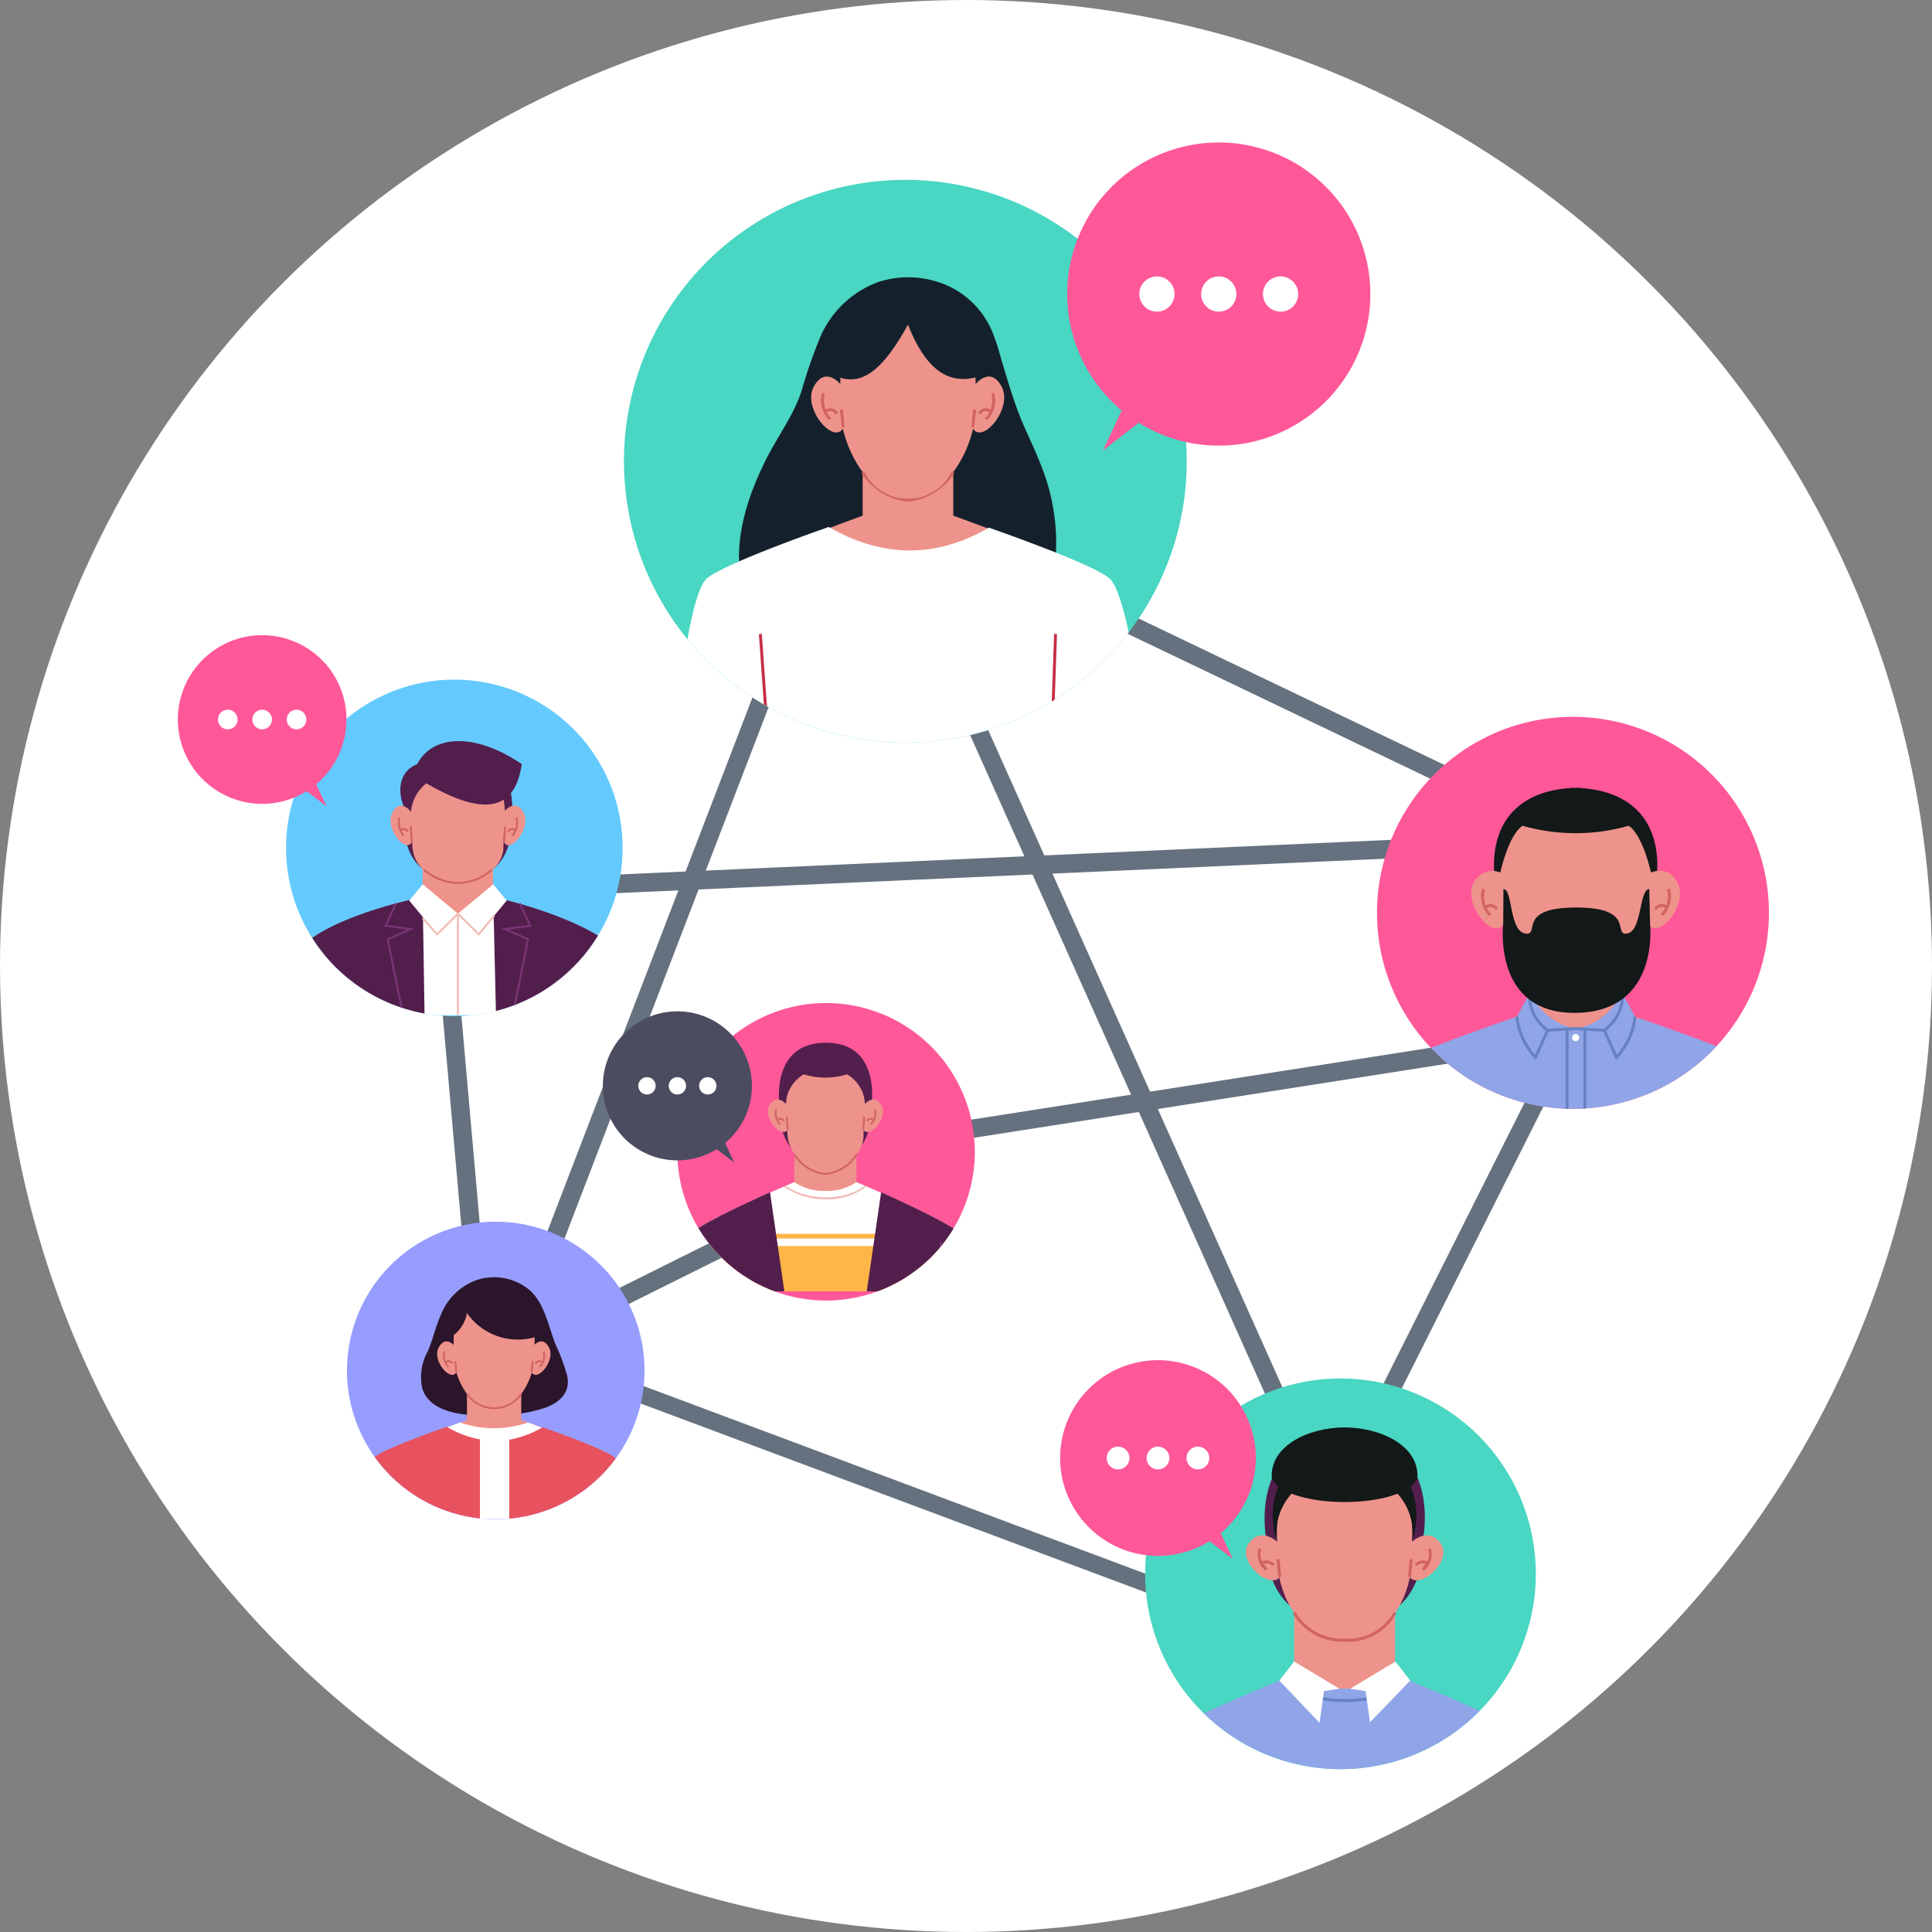 <svg xmlns="http://www.w3.org/2000/svg" xmlns:xlink="http://www.w3.org/1999/xlink" width="181" height="181" viewBox="0 0 181 181">
  <rect x="0" y="0" width="181" height="181" fill="#808080" stroke="none"/>
  <defs>
    <clipPath id="clip-path">
      <rect id="Rectangle_1122" data-name="Rectangle 1122" width="153.338" height="159.461" fill="none"/>
    </clipPath>
    <clipPath id="clip-path-4">
      <path id="Path_11916" data-name="Path 11916" d="M245.8,332.37a18.3,18.3,0,1,0,18.3-18.3,18.3,18.3,0,0,0-18.3,18.3" transform="translate(-245.803 -314.073)" fill="none"/>
    </clipPath>
    <clipPath id="clip-path-6">
      <path id="Path_11941" data-name="Path 11941" d="M27.5,152.259a15.766,15.766,0,1,0,15.766-15.766A15.766,15.766,0,0,0,27.5,152.259" transform="translate(-27.496 -136.493)" fill="none"/>
    </clipPath>
    <clipPath id="clip-path-8">
      <path id="Path_11961" data-name="Path 11961" d="M126.935,232.608a13.935,13.935,0,1,0,13.935-13.935,13.935,13.935,0,0,0-13.935,13.935" transform="translate(-126.935 -218.673)" fill="none"/>
    </clipPath>
    <clipPath id="clip-path-11">
      <path id="Path_11988" data-name="Path 11988" d="M113.36,35.863A26.361,26.361,0,1,0,139.721,9.5,26.361,26.361,0,0,0,113.36,35.863" transform="translate(-113.36 -9.502)" fill="none"/>
    </clipPath>
    <clipPath id="clip-path-13">
      <path id="Path_12011" data-name="Path 12011" d="M304.706,164.313a18.36,18.36,0,1,0,18.361-18.361,18.36,18.36,0,0,0-18.361,18.361" transform="translate(-304.706 -145.952)" fill="none"/>
    </clipPath>
    <clipPath id="clip-path-15">
      <path id="Path_12027" data-name="Path 12027" d="M42.974,288.176a13.938,13.938,0,1,0,13.938-13.938,13.938,13.938,0,0,0-13.938,13.938" transform="translate(-42.974 -274.238)" fill="none"/>
    </clipPath>
  </defs>
  <g id="Group_4352" data-name="Group 4352" transform="translate(-1241 -1281)">
    <circle id="Ellipse_40" data-name="Ellipse 40" cx="90.5" cy="90.5" r="90.5" transform="translate(1241 1281)" fill="#fff"/>
    <g id="Group_3399" data-name="Group 3399" transform="translate(1257.662 1294.349)">
      <g id="Group_3368" data-name="Group 3368">
        <g id="Group_3367" data-name="Group 3367" clip-path="url(#clip-path)">
          <path id="Path_11880" data-name="Path 11880" d="M323.711,362.833a.838.838,0,1,0,.838-.838.838.838,0,0,0-.838.838" transform="translate(-204.363 -228.532)" fill="#e1e2e3"/>
          <path id="Path_11881" data-name="Path 11881" d="M331.438,362.833a.838.838,0,1,0,.838-.838.838.838,0,0,0-.838.838" transform="translate(-209.241 -228.532)" fill="#e1e2e3"/>
          <path id="Path_11882" data-name="Path 11882" d="M301.026,363.672h5.721a.838.838,0,1,0,0-1.676h-5.721a.838.838,0,1,0,0,1.676" transform="translate(-189.512 -228.533)" fill="#e1e2e3"/>
          <path id="Path_11883" data-name="Path 11883" d="M313.962,371.312h5.721a.838.838,0,0,0,0-1.676h-5.721a.838.838,0,1,0,0,1.676" transform="translate(-197.679 -233.356)" fill="#e1e2e3"/>
          <path id="Path_11884" data-name="Path 11884" d="M53.516,176.812l-.029-.541-.027-.541-.029-.544-.029-.541-.027-.541-.029-.544-.027-.541-.029-.541-.029-.544-.027-.541-.011-.187v5.064h-.26v-8.128h.1l-.029-.541h-.07v-.121a.316.316,0,0,0,.062-.024l-.008-.174-.2-.225-.139-.158-.335-.383-.209-.238-.263-.3-.278-.319-.2-.225-.343-.393-.129-.147-.415-.474-.059-.067-.124-.142a1.326,1.326,0,0,1,0,.142,4.313,4.313,0,0,1-.064.541c-.029.155-.067.337-.123.541-.024.088-.051.18-.083.276v0c-.027.083-.053.168-.086.257,0,0,0,.006,0,.008-.059.168-.129.348-.212.541-.07.171-.153.354-.246.541-.024.053-.051.107-.08.163-.062.123-.129.249-.2.38-.1.174-.2.353-.316.541a.392.392,0,0,1-.027.043q-.108.181-.233.37c-.027.043-.056.086-.08.128-.083.131-.161.263-.233.4-.029.048-.054.1-.078.145-.094.177-.177.359-.252.541s-.147.354-.212.533c0,0,0,.006,0,.008-.064.18-.121.362-.171.544s-.1.359-.139.541-.08.361-.11.541-.062.362-.086.544q-.02.128-.032.257c-.011.094-.021.19-.029.284-.019.182-.032.361-.04.541s-.016.364-.021.544-.005.364,0,.541.006.364.013.541.019.367.032.544.029.361.045.533v.008c.019.187.04.369.064.541.024.193.048.375.078.544.029.2.062.378.091.541.04.214.078.4.11.541.056.254.094.4.094.4l.1-.024h0l.538-.121.546-.121.544-.123.043-.008.5-.112.541-.121.544-.121.541-.121.3-.067.241-.054.544-.12.281-.065.26-.056.332-.075-.008-.171Z" transform="translate(-29.775 -103.668)" fill="#e1e2e3"/>
          <path id="Path_11885" data-name="Path 11885" d="M67.075,155.694a1.223,1.223,0,0,0-.254-.412.673.673,0,0,0-.134-.129,1.349,1.349,0,0,0-.407-.236,2.132,2.132,0,0,0-.541-.124l-1.085-.005v0l-.541.013-.544.011-1.082.027-.544.011-.541.013-.541.014-.544.011-.541.013-.541.013-.544.011-.541.014-.541.013-.544.011-.541.013-.479.011a.494.494,0,0,0-.062.006.434.434,0,0,0-.249.161,1.665,1.665,0,0,0-.278.541l-.016.048a4.593,4.593,0,0,0-.128.493c-.038.169-.07.354-.1.544-.024.174-.048.356-.069.541s-.04.359-.056.541-.027.362-.037.544-.024.361-.032.541-.016.364-.021.541c0,.094-.005.185-.008.276v0c0,.091,0,.177-.005.265,0,.19-.006.372-.006.541,0,.2,0,.383,0,.541,0,.249.006.437.008.544v.1h1.725a3.132,3.132,0,0,0,.361-.019,3.369,3.369,0,0,0,.442-.077c.035-.008.07-.016.1-.027.086-.027.171-.053.252-.08l.008,0s0,0,.006,0,0,0,.005,0,.008,0,.011-.005a.307.307,0,0,0,.062-.024c.067-.027.134-.056.2-.086a3.175,3.175,0,0,0,.511-.313l.029-.024a2.862,2.862,0,0,0,.519-.517l.024-.029a2.774,2.774,0,0,0,.308-.511,2.591,2.591,0,0,0,.18-.544,2.424,2.424,0,0,0,.053-.364c0-.048.005-.1.005-.145v-.032l.008-.541,0-.11a1.859,1.859,0,0,1,.525-1.248,1.77,1.77,0,0,1,.316-.268,1.5,1.5,0,0,1,.228-.139,2.021,2.021,0,0,1,.541-.2,2.16,2.16,0,0,1,.514-.059H65.4a1.8,1.8,0,0,1,.343.032,1.835,1.835,0,0,1,.541.18,1.583,1.583,0,0,1,.292.185,1.713,1.713,0,0,1,.249.236,1.637,1.637,0,0,1,.378.846.4.4,0,0,1,.006.1v.005a.333.333,0,0,1,.005.073v-1.548a1.953,1.953,0,0,0-.013-.254,1.854,1.854,0,0,0-.121-.541" transform="translate(-34.705 -97.72)" fill="#e1e2e3"/>
          <path id="Path_11886" data-name="Path 11886" d="M67.584,147.147a2.029,2.029,0,0,0-.163-.322,2.466,2.466,0,0,0-.378-.471c-.024-.024-.048-.048-.072-.07a3.267,3.267,0,0,0-.469-.369c-.088-.059-.182-.115-.279-.171s-.174-.091-.265-.134a4.674,4.674,0,0,0-.541-.222,5.493,5.493,0,0,0-.541-.161c-.035-.008-.073-.019-.11-.027q-.213-.048-.434-.08c-.177-.029-.356-.051-.541-.064s-.359-.021-.541-.021H63.24c-.182,0-.359.006-.533.019s-.364.035-.541.062c-.155.024-.308.053-.455.086-.029.008-.059.014-.086.021a5.611,5.611,0,0,0-.544.158,4.578,4.578,0,0,0-.541.22c-.1.045-.2.094-.286.145s-.171.1-.254.155a3.425,3.425,0,0,0-.493.386.438.438,0,0,0-.051.048,2.537,2.537,0,0,0-.4.493,1.661,1.661,0,0,0-.142.273,1.744,1.744,0,0,0-.1.271,1.808,1.808,0,0,0-.062.466H67.72a1.809,1.809,0,0,0-.062-.466,2.157,2.157,0,0,0-.075-.222" transform="translate(-37.094 -91.562)" fill="#e1e2e3"/>
        </g>
      </g>
      <path id="Path_11887" data-name="Path 11887" d="M69,225.363l-4.489-50.812.734-.065,4.394,49.736L98.074,210.07l.329.66Z" transform="translate(-40.727 -110.155)" fill="#65717f"/>
      <path id="Path_11888" data-name="Path 11888" d="M69,225.363l-4.489-50.812.734-.065,4.394,49.736L98.074,210.07l.329.66Z" transform="translate(-40.727 -110.155)" fill="none" stroke="#65717f" stroke-width="1"/>
      <rect id="Rectangle_1123" data-name="Rectangle 1123" width="104.889" height="0.737" transform="translate(27.904 120.901) rotate(-68.991)" fill="#65717f"/>
      <rect id="Rectangle_1124" data-name="Rectangle 1124" width="104.889" height="0.737" transform="translate(27.904 120.901) rotate(-68.991)" fill="none" stroke="#65717f" stroke-width="1"/>
      <g id="Group_3370" data-name="Group 3370">
        <g id="Group_3369" data-name="Group 3369" clip-path="url(#clip-path)">
          <path id="Path_11889" data-name="Path 11889" d="M257.233,129.8,185.408,95.4l.3-.672,71.825,34.4a.369.369,0,0,1-.3.671" transform="translate(-117.05 -59.806)" fill="#65717f"/>
          <path id="Path_11890" data-name="Path 11890" d="M257.233,129.8,185.408,95.4l.3-.672,71.825,34.4a.369.369,0,0,1-.3.671Z" transform="translate(-117.05 -59.806)" fill="none" stroke="#65717f" stroke-width="1"/>
          <path id="Path_11891" data-name="Path 11891" d="M237.384,227.585l-64.192,10.046.058-.736,64.192-10.045Z" transform="translate(-109.339 -143.213)" fill="#65717f"/>
          <path id="Path_11892" data-name="Path 11892" d="M237.384,227.585l-64.192,10.046.058-.736,64.192-10.045Z" transform="translate(-109.339 -143.213)" fill="none" stroke="#65717f" stroke-width="1"/>
          <rect id="Rectangle_1125" data-name="Rectangle 1125" width="0.737" height="106.466" transform="translate(66.148 36.256) rotate(-24.118)" fill="#65717f"/>
          <rect id="Rectangle_1126" data-name="Rectangle 1126" width="0.737" height="106.466" transform="translate(66.148 36.256) rotate(-24.118)" fill="none" stroke="#65717f" stroke-width="1"/>
          <rect id="Rectangle_1127" data-name="Rectangle 1127" width="85.856" height="0.737" transform="matrix(0.449, -0.894, 0.894, 0.449, 101.569, 140.045)" fill="#65717f"/>
          <rect id="Rectangle_1128" data-name="Rectangle 1128" width="85.856" height="0.737" transform="matrix(0.449, -0.894, 0.894, 0.449, 101.569, 140.045)" fill="none" stroke="#65717f" stroke-width="1"/>
          <path id="Path_11893" data-name="Path 11893" d="M173.934,339.108l-75.521-28.24.321-.551,75.52,28.24a.28.28,0,0,1,.193.4.438.438,0,0,1-.513.15" transform="translate(-62.129 -195.907)" fill="#65717f"/>
          <path id="Path_11894" data-name="Path 11894" d="M173.934,339.108l-75.521-28.24.321-.551,75.52,28.24a.28.28,0,0,1,.193.4A.438.438,0,0,1,173.934,339.108Z" transform="translate(-62.129 -195.907)" fill="none" stroke="#65717f" stroke-width="1"/>
          <path id="Path_11895" data-name="Path 11895" d="M191.612,178.423l-79.556,3.566-.048-.736,79.556-3.566a.369.369,0,0,1,.048.736" transform="translate(-70.712 -112.175)" fill="#65717f"/>
          <path id="Path_11896" data-name="Path 11896" d="M191.612,178.423l-79.556,3.566-.048-.736,79.556-3.566a.369.369,0,0,1,.048.736Z" transform="translate(-70.712 -112.175)" fill="none" stroke="#65717f" stroke-width="1"/>
        </g>
      </g>
      <g id="Group_3372" data-name="Group 3372">
        <g id="Group_3371" data-name="Group 3371" clip-path="url(#clip-path)">
          <path id="Path_11897" data-name="Path 11897" d="M264.1,314.073a18.3,18.3,0,1,0,18.3,18.3,18.3,18.3,0,0,0-18.3-18.3" transform="translate(-155.178 -198.278)" fill="#49d6c2"/>
        </g>
      </g>
      <g id="Group_3374" data-name="Group 3374" transform="translate(90.624 115.795)">
        <g id="Group_3373" data-name="Group 3373" clip-path="url(#clip-path-4)">
          <rect id="Rectangle_1131" data-name="Rectangle 1131" width="9.448" height="10.345" transform="translate(13.958 19.67)" fill="#ee938b"/>
          <path id="Path_11898" data-name="Path 11898" d="M275.921,397.162c-1.909-2.024-15.978-7.7-15.978-7.7-.91.833-3.108,1.256-4.822,1.272-1.714-.016-4.02-.439-4.93-1.272,0,0-13.96,5.675-15.87,7.7s-3.385,8.169-3.385,8.169h48.369s-1.475-6.145-3.385-8.169" transform="translate(-236.418 -361.668)" fill="#8fa5e8"/>
          <path id="Path_11899" data-name="Path 11899" d="M246.516,419.831c-.111-5.442-1.987-7.181-2.006-7.2l.183-.207c.081.072,1.985,1.818,2.1,7.4Z" transform="translate(-244.987 -376.164)" fill="#6682c0"/>
          <path id="Path_11900" data-name="Path 11900" d="M344.252,419.831l-.277-.006c.114-5.582,2.019-7.327,2.1-7.4l.183.207c-.019.017-1.895,1.756-2.006,7.2" transform="translate(-307.78 -376.164)" fill="#6682c0"/>
          <path id="Path_11901" data-name="Path 11901" d="M291.546,395.278a13.691,13.691,0,0,1-2.935-.316l.059-.27a13.88,13.88,0,0,0,5.831,0l.056.271a14.793,14.793,0,0,1-3.011.316" transform="translate(-272.828 -364.969)" fill="#6682c0"/>
          <path id="Path_11902" data-name="Path 11902" d="M281.279,386l-1.392,1.783,3.768,3.957.419-2.971,1.443-.222Z" transform="translate(-267.321 -359.483)" fill="#fff"/>
          <path id="Path_11903" data-name="Path 11903" d="M302.128,386l1.392,1.783-3.768,3.9-.419-2.911-1.443-.222Z" transform="translate(-278.686 -359.483)" fill="#fff"/>
          <path id="Path_11904" data-name="Path 11904" d="M276.254,338.054s-1.606-9.348,7.436-9.348,7.342,9.348,7.342,9.348.787,8.272-7.393,8.272-7.385-8.272-7.385-8.272" transform="translate(-264.958 -323.311)" fill="#521f4d"/>
          <path id="Path_11905" data-name="Path 11905" d="M285.615,331.286c-4.591,0-6.5,3.961-6.331,8.851l.2,3.4c.912,4.04,3.1,5.463,6.132,5.457,3.109.006,5.219-1.417,6.132-5.457l.2-3.4c.167-4.89-1.74-8.851-6.331-8.851" transform="translate(-266.934 -324.94)" fill="#ee938b"/>
          <path id="Path_11906" data-name="Path 11906" d="M288.173,376.117h-.033a5.349,5.349,0,0,1-4.843-2.668l.233-.15a5.093,5.093,0,0,0,4.611,2.541h.032a4.87,4.87,0,0,0,4.59-2.509l.235.146a5.119,5.119,0,0,1-4.824,2.639" transform="translate(-269.473 -351.463)" fill="#d16363"/>
          <path id="Path_11907" data-name="Path 11907" d="M274.369,354.574s-1.534-1.522-2.722.11,1.971,4.4,2.912,3.149Z" transform="translate(-261.952 -339.235)" fill="#ee938b"/>
          <path id="Path_11908" data-name="Path 11908" d="M313.166,354.574s1.534-1.522,2.722.11-1.972,4.4-2.912,3.149Z" transform="translate(-288.211 -339.235)" fill="#ee938b"/>
          <path id="Path_11909" data-name="Path 11909" d="M275.093,359.291a1.868,1.868,0,0,1-.64-2.108l.252.114c-.247.548-.055,1.137.587,1.8Z" transform="translate(-263.81 -341.289)" fill="#d16363"/>
          <path id="Path_11910" data-name="Path 11910" d="M276.278,360.837c-.326-.447-.887-.145-.912-.132l-.133-.242a.971.971,0,0,1,1.268.211Z" transform="translate(-264.383 -343.269)" fill="#d16363"/>
          <path id="Path_11911" data-name="Path 11911" d="M316.268,359.292l-.2-.192c.642-.665.834-1.254.587-1.8l.252-.114a1.869,1.869,0,0,1-.64,2.108" transform="translate(-290.163 -341.289)" fill="#d16363"/>
          <path id="Path_11912" data-name="Path 11912" d="M314.566,360.837l-.223-.163a.972.972,0,0,1,1.268-.211l-.133.242c-.024-.013-.588-.313-.912.132" transform="translate(-289.073 -343.269)" fill="#d16363"/>
          <rect id="Rectangle_1132" data-name="Rectangle 1132" width="0.276" height="1.677" transform="translate(12.315 16.941) rotate(-5.273)" fill="#d16363"/>
          <rect id="Rectangle_1133" data-name="Rectangle 1133" width="1.677" height="0.276" transform="matrix(0.092, -0.996, 0.996, 0.092, 24.628, 18.586)" fill="#d16363"/>
          <path id="Path_11913" data-name="Path 11913" d="M284.783,326.492c-3.5.03-7.056,1.787-6.816,4.816,1.5,2.908,12.136,2.908,13.632,0,.24-3.03-3.317-4.786-6.816-4.816" transform="translate(-266.101 -321.913)" fill="#131819"/>
          <path id="Path_11914" data-name="Path 11914" d="M278.582,344.177a5.451,5.451,0,0,1,2.856-5.561l-1.919-.931a7.062,7.062,0,0,0-.936,6.492" transform="translate(-266.232 -328.98)" fill="#131819"/>
          <path id="Path_11915" data-name="Path 11915" d="M308.741,344.177a5.451,5.451,0,0,0-2.856-5.561l1.919-.931a7.061,7.061,0,0,1,.936,6.492" transform="translate(-283.734 -328.98)" fill="#131819"/>
        </g>
      </g>
      <g id="Group_3376" data-name="Group 3376">
        <g id="Group_3375" data-name="Group 3375" clip-path="url(#clip-path)">
          <path id="Path_11917" data-name="Path 11917" d="M242.528,318.589a9.168,9.168,0,1,1-9.168-9.167,9.168,9.168,0,0,1,9.168,9.167" transform="translate(-141.536 -195.342)" fill="#ff5899"/>
          <path id="Path_11918" data-name="Path 11918" d="M259.1,350.546l3.3,2.533-1.869-3.994Z" transform="translate(-163.574 -220.382)" fill="#ff5899"/>
          <path id="Path_11919" data-name="Path 11919" d="M238.157,332.462a1.066,1.066,0,1,1-1.066-1.066,1.066,1.066,0,0,1,1.066,1.066" transform="translate(-149.006 -209.215)" fill="#fff"/>
          <path id="Path_11920" data-name="Path 11920" d="M248.3,332.462a1.065,1.065,0,1,1-1.066-1.066,1.066,1.066,0,0,1,1.066,1.066" transform="translate(-155.41 -209.215)" fill="#fff"/>
          <path id="Path_11921" data-name="Path 11921" d="M258.442,332.462a1.065,1.065,0,1,1-1.066-1.066,1.066,1.066,0,0,1,1.066,1.066" transform="translate(-161.812 -209.215)" fill="#fff"/>
          <path id="Path_11922" data-name="Path 11922" d="M43.262,136.493a15.766,15.766,0,1,0,15.766,15.766,15.766,15.766,0,0,0-15.766-15.766" transform="translate(-17.359 -86.17)" fill="#64cafe"/>
        </g>
      </g>
      <g id="Group_3378" data-name="Group 3378" transform="translate(10.137 50.323)">
        <g id="Group_3377" data-name="Group 3377" clip-path="url(#clip-path-6)">
          <rect id="Rectangle_1135" data-name="Rectangle 1135" width="6.595" height="6.885" transform="translate(12.8 15.472)" fill="#ee938b"/>
          <path id="Path_11923" data-name="Path 11923" d="M56.026,197.121c-2.867-3.386-12.008-5.369-12.008-5.369l-3.3,1.558-3.312-1.558s-9.5,1.941-12,5.369-2.491,5.7-2.491,5.7h35.6s.375-2.311-2.491-5.7" transform="translate(-24.608 -171.379)" fill="#fff"/>
          <path id="Path_11924" data-name="Path 11924" d="M37.406,191.753c-1.636.3-9.765,2.181-12,5.369-2.491,3.428-2.491,5.7-2.491,5.7H37.583Z" transform="translate(-24.607 -171.379)" fill="#521f4d"/>
          <path id="Path_11925" data-name="Path 11925" d="M92.151,197.121c-2.582-3.05-10.272-5.032-12.008-5.369l.258,11.066H94.642s.375-2.311-2.491-5.7" transform="translate(-60.733 -171.379)" fill="#521f4d"/>
          <path id="Path_11926" data-name="Path 11926" d="M54.079,203.749l-1.446-7.161,1.926-.866-2.165-.275,1.04-2.222.167.078-.933,1.993,2.563.326L52.842,196.7l1.417,7.017Z" transform="translate(-43.214 -172.309)" fill="#793473"/>
          <path id="Path_11927" data-name="Path 11927" d="M83.376,203.749l-.18-.037,1.417-7.017-2.388-1.074,2.563-.326-.934-1.993.167-.078,1.04,2.222-2.166.275,1.926.866Z" transform="translate(-62.048 -172.309)" fill="#793473"/>
          <rect id="Rectangle_1136" data-name="Rectangle 1136" width="0.184" height="5.088" transform="translate(4.102 26.402) rotate(-8.35)" fill="#793473"/>
          <rect id="Rectangle_1137" data-name="Rectangle 1137" width="5.088" height="0.184" transform="matrix(0.146, -0.989, 0.989, 0.146, 27.213, 31.408)" fill="#793473"/>
          <path id="Path_11928" data-name="Path 11928" d="M60.053,188.508l-1.261,1.524,2.618,3.155,1.955-1.926Z" transform="translate(-47.253 -169.331)" fill="#fff"/>
          <path id="Path_11929" data-name="Path 11929" d="M74.468,188.508l1.261,1.524-2.618,3.155-1.955-1.926Z" transform="translate(-55.059 -169.331)" fill="#fff"/>
          <path id="Path_11930" data-name="Path 11930" d="M67.354,197.817l-1.961-1.932-1.944,1.93-1.422-1.572.137-.124,1.292,1.429,1.937-1.922,1.949,1.919,1.378-1.661.142.117Z" transform="translate(-49.296 -173.825)" fill="#f1bcb6"/>
          <rect id="Rectangle_1138" data-name="Rectangle 1138" width="0.184" height="9.491" transform="translate(16.005 21.931)" fill="#f1bcb6"/>
          <path id="Path_11931" data-name="Path 11931" d="M57.438,161.539s-1.089-6.275,5.044-6.275,4.981,6.275,4.981,6.275.534,5.552-5.015,5.552-5.01-5.552-5.01-5.552" transform="translate(-46.351 -148.343)" fill="#521f4d"/>
          <path id="Path_11932" data-name="Path 11932" d="M63.594,156.19c-3.2,0-4.526,2.636-4.41,5.89l.139,2.264c.039,2.891,3.083,3.632,4.271,3.632s4.417-.926,4.271-3.632L68,162.08c.116-3.254-1.212-5.89-4.41-5.89" transform="translate(-47.497 -148.928)" fill="#ee938b"/>
          <path id="Path_11933" data-name="Path 11933" d="M65.6,186a5.052,5.052,0,0,1-3.245-1.278l.131-.129a4.922,4.922,0,0,0,3.114,1.223,4.832,4.832,0,0,0,3.12-1.22l.133.127A4.963,4.963,0,0,1,65.6,186" transform="translate(-49.502 -166.857)" fill="#d16363"/>
          <path id="Path_11934" data-name="Path 11934" d="M55.962,169.063s-1.014-1.336-1.762.1,1.241,3.865,1.832,2.766Z" transform="translate(-44.25 -156.697)" fill="#ee938b"/>
          <path id="Path_11935" data-name="Path 11935" d="M82.873,169.063s1.085-1.336,1.833.1-1.241,3.865-1.833,2.766Z" transform="translate(-62.456 -156.697)" fill="#ee938b"/>
          <path id="Path_11936" data-name="Path 11936" d="M56.348,173.211a2.018,2.018,0,0,1-.4-1.8l.175.057a1.846,1.846,0,0,0,.374,1.636Z" transform="translate(-45.411 -158.538)" fill="#d16363"/>
          <path id="Path_11937" data-name="Path 11937" d="M57.079,174.585a.36.36,0,0,0-.227-.206.449.449,0,0,0-.321.086l-.112-.146a.631.631,0,0,1,.471-.121.53.53,0,0,1,.352.3Z" transform="translate(-45.755 -160.29)" fill="#d16363"/>
          <path id="Path_11938" data-name="Path 11938" d="M84.936,173.211l-.152-.1a1.846,1.846,0,0,0,.374-1.636l.175-.057a2.019,2.019,0,0,1-.4,1.8" transform="translate(-63.663 -158.538)" fill="#d16363"/>
          <path id="Path_11939" data-name="Path 11939" d="M83.866,174.585,83.7,174.5a.53.53,0,0,1,.352-.3.634.634,0,0,1,.471.121l-.112.146a.449.449,0,0,0-.321-.086.36.36,0,0,0-.227.206" transform="translate(-62.98 -160.291)" fill="#d16363"/>
          <rect id="Rectangle_1139" data-name="Rectangle 1139" width="0.184" height="1.47" transform="matrix(0.998, -0.066, 0.066, 0.998, 11.594, 13.768)" fill="#d16363"/>
          <rect id="Rectangle_1140" data-name="Rectangle 1140" width="1.47" height="0.184" transform="translate(20.325 15.222) rotate(-86.208)" fill="#d16363"/>
          <path id="Path_11940" data-name="Path 11940" d="M56.843,158.191a1.6,1.6,0,0,1,.7.529,3.8,3.8,0,0,1,1.438-2.651c4.787,2.771,8.238,3.052,8.937-1.8-4.318-2.956-8.363-2.79-9.791,0-1.48.574-1.957,2.156-1.287,3.923" transform="translate(-45.836 -146.354)" fill="#521f4d"/>
        </g>
      </g>
      <g id="Group_3380" data-name="Group 3380">
        <g id="Group_3379" data-name="Group 3379" clip-path="url(#clip-path)">
          <path id="Path_11942" data-name="Path 11942" d="M140.87,218.673A13.935,13.935,0,1,0,154.8,232.608a13.934,13.934,0,0,0-13.935-13.935" transform="translate(-80.136 -138.051)" fill="#ff5899"/>
        </g>
      </g>
      <g id="Group_3382" data-name="Group 3382" transform="translate(46.799 80.622)">
        <g id="Group_3381" data-name="Group 3381" clip-path="url(#clip-path-8)">
          <rect id="Rectangle_1142" data-name="Rectangle 1142" width="5.815" height="6.368" transform="translate(10.962 12.242)" fill="#ee938b"/>
          <path id="Path_11943" data-name="Path 11943" d="M151.9,269.141c-1.175-1.306-9.908-4.966-9.908-4.966a4.791,4.791,0,0,1-2.895.82,4.877,4.877,0,0,1-2.921-.82s-8.706,3.66-9.882,4.966-2.083,5.269-2.083,5.269h29.772s-.908-3.963-2.083-5.269" transform="translate(-125.217 -247.399)" fill="#fff"/>
          <path id="Path_11944" data-name="Path 11944" d="M125.644,280.409a23.218,23.218,0,0,0-1.431,4.25h29.773a23.2,23.2,0,0,0-1.431-4.25Z" transform="translate(-125.217 -257.648)" fill="#ffb647"/>
          <path id="Path_11945" data-name="Path 11945" d="M136.515,277.755h19.4a14.955,14.955,0,0,1,.921,2.62h.111a16.736,16.736,0,0,0-1.032-3.064h-19.4a16.736,16.736,0,0,0-1.032,3.064h.111a14.986,14.986,0,0,1,.921-2.62" transform="translate(-132.331 -255.692)" fill="#ffb647"/>
          <path id="Path_11946" data-name="Path 11946" d="M133.895,266.758c-2.628,1.177-6.8,3.132-7.6,4.014-1.175,1.306-2.083,5.269-2.083,5.269h11.028Z" transform="translate(-125.217 -249.03)" fill="#521f4d"/>
          <path id="Path_11947" data-name="Path 11947" d="M176.4,266.758c2.628,1.177,6.8,3.132,7.6,4.014,1.175,1.306,2.083,5.269,2.083,5.269H175.054Z" transform="translate(-157.313 -249.03)" fill="#521f4d"/>
          <path id="Path_11948" data-name="Path 11948" d="M158.008,266.268a6.713,6.713,0,0,1-3.92-1.155l.1-.137c2,1.488,5.779,1.471,7.481-.033l.113.128a5.8,5.8,0,0,1-3.775,1.2" transform="translate(-144.077 -247.884)" fill="#f1bcb6"/>
          <rect id="Rectangle_1143" data-name="Rectangle 1143" width="0.17" height="4.706" transform="matrix(0.989, -0.145, 0.145, 0.989, 2.548, 22.367)" fill="#793473"/>
          <rect id="Rectangle_1144" data-name="Rectangle 1144" width="4.706" height="0.17" transform="translate(23.927 26.999) rotate(-81.659)" fill="#793473"/>
          <path id="Path_11949" data-name="Path 11949" d="M152.784,234.689s-.935-5.939,4.328-5.939,4.274,5.939,4.274,5.939.458,5.255-4.3,5.255-4.3-5.255-4.3-5.255" transform="translate(-143.213 -225.035)" fill="#521f4d"/>
          <path id="Path_11950" data-name="Path 11950" d="M158.233,231.283c-2.673,0-3.782,2.438-3.686,5.448l.117,2.093a3.5,3.5,0,0,0,3.569,3.359c.993,0,3.691-.856,3.569-3.359l.117-2.093c.1-3.01-1.013-5.448-3.686-5.448" transform="translate(-144.363 -226.634)" fill="#ee938b"/>
          <path id="Path_11951" data-name="Path 11951" d="M159.394,258.895a3.969,3.969,0,0,1-3.014-1.912l.145-.089a3.844,3.844,0,0,0,2.868,1.831,3.776,3.776,0,0,0,2.874-1.827l.147.087a3.9,3.9,0,0,1-3.021,1.911" transform="translate(-145.524 -242.802)" fill="#d16363"/>
          <path id="Path_11952" data-name="Path 11952" d="M154.139,239.217a3.415,3.415,0,0,1,1.662-3.423l-1.117-.573a4.557,4.557,0,0,0-.545,4" transform="translate(-143.955 -229.12)" fill="#521f4d"/>
          <path id="Path_11953" data-name="Path 11953" d="M171.694,239.217a3.415,3.415,0,0,0-1.662-3.423l1.117-.573a4.554,4.554,0,0,1,.545,4" transform="translate(-154.143 -229.12)" fill="#521f4d"/>
          <path id="Path_11954" data-name="Path 11954" d="M155.559,233.075l.176-.695s.348-1.66,3.153-1.66,3.4,1.89,3.4,1.89l-1.392.343a6.763,6.763,0,0,1-4.043,0Z" transform="translate(-145.006 -226.278)" fill="#521f4d"/>
          <path id="Path_11955" data-name="Path 11955" d="M151.686,243.647s-.893-1.1-1.585.08,1.148,3.179,1.7,2.275Z" transform="translate(-141.463 -234.145)" fill="#ee938b"/>
          <path id="Path_11956" data-name="Path 11956" d="M174.271,243.647s.893-1.1,1.585.08-1.148,3.179-1.7,2.275Z" transform="translate(-156.749 -234.145)" fill="#ee938b"/>
          <path id="Path_11957" data-name="Path 11957" d="M152.091,247.058a1.535,1.535,0,0,1-.37-1.494l.16.058a1.379,1.379,0,0,0,.344,1.331Z" transform="translate(-142.537 -235.65)" fill="#d16363"/>
          <path id="Path_11958" data-name="Path 11958" d="M152.774,248.18a.322.322,0,0,0-.2-.167.46.46,0,0,0-.31.07l-.1-.14a.621.621,0,0,1,.442-.1.486.486,0,0,1,.314.247Z" transform="translate(-142.863 -237.084)" fill="#d16363"/>
          <path id="Path_11959" data-name="Path 11959" d="M176.07,247.058l-.134-.1a1.378,1.378,0,0,0,.344-1.331l.16-.058a1.534,1.534,0,0,1-.37,1.494" transform="translate(-157.87 -235.65)" fill="#d16363"/>
          <path id="Path_11960" data-name="Path 11960" d="M175.08,248.18l-.147-.086a.486.486,0,0,1,.314-.247.623.623,0,0,1,.442.1l-.1.14a.456.456,0,0,0-.31-.07.322.322,0,0,0-.2.167" transform="translate(-157.237 -237.084)" fill="#d16363"/>
          <rect id="Rectangle_1145" data-name="Rectangle 1145" width="0.17" height="1.21" transform="translate(10.159 10.656) rotate(-4.247)" fill="#d16363"/>
          <rect id="Rectangle_1146" data-name="Rectangle 1146" width="1.21" height="0.17" transform="translate(17.327 11.85) rotate(-85.773)" fill="#d16363"/>
        </g>
      </g>
      <g id="Group_3384" data-name="Group 3384">
        <g id="Group_3383" data-name="Group 3383" clip-path="url(#clip-path)">
          <path id="Path_11962" data-name="Path 11962" d="M121.961,227.756a6.982,6.982,0,1,1-6.982-6.982,6.982,6.982,0,0,1,6.982,6.982" transform="translate(-68.18 -139.377)" fill="#4b4c60"/>
          <path id="Path_11963" data-name="Path 11963" d="M134.584,252.093l2.511,1.929-1.423-3.042Z" transform="translate(-84.964 -158.448)" fill="#4b4c60"/>
          <path id="Path_11964" data-name="Path 11964" d="M118.632,238.321a.811.811,0,1,1-.811-.811.811.811,0,0,1,.811.811" transform="translate(-73.869 -149.943)" fill="#fff"/>
          <path id="Path_11965" data-name="Path 11965" d="M126.357,238.321a.811.811,0,1,1-.811-.811.811.811,0,0,1,.811.811" transform="translate(-78.746 -149.943)" fill="#fff"/>
          <path id="Path_11966" data-name="Path 11966" d="M134.081,238.321a.811.811,0,1,1-.811-.811.812.812,0,0,1,.811.811" transform="translate(-83.622 -149.943)" fill="#fff"/>
          <path id="Path_11967" data-name="Path 11967" d="M15.8,133.1a7.9,7.9,0,1,1-7.9-7.9,7.9,7.9,0,0,1,7.9,7.9" transform="translate(0 -79.042)" fill="#ff5899"/>
          <path id="Path_11968" data-name="Path 11968" d="M30.081,160.639l2.841,2.183-1.61-3.442Z" transform="translate(-18.99 -100.619)" fill="#ff5899"/>
          <path id="Path_11969" data-name="Path 11969" d="M12.032,145.057a.918.918,0,1,1-.918-.918.918.918,0,0,1,.918.918" transform="translate(-6.437 -90.997)" fill="#fff"/>
          <path id="Path_11970" data-name="Path 11970" d="M20.772,145.057a.918.918,0,1,1-.918-.918.918.918,0,0,1,.918.918" transform="translate(-11.955 -90.997)" fill="#fff"/>
          <path id="Path_11971" data-name="Path 11971" d="M29.512,145.057a.918.918,0,1,1-.918-.918.918.918,0,0,1,.918.918" transform="translate(-17.472 -90.997)" fill="#fff"/>
        </g>
      </g>
      <g id="Group_3386" data-name="Group 3386">
        <g id="Group_3385" data-name="Group 3385" clip-path="url(#clip-path)">
          <path id="Path_11972" data-name="Path 11972" d="M139.721,9.5A26.361,26.361,0,1,1,113.36,35.863,26.361,26.361,0,0,1,139.721,9.5" transform="translate(-71.566 -5.999)" fill="#49d6c2"/>
        </g>
      </g>
      <g id="Group_3388" data-name="Group 3388" transform="translate(41.794 3.503)">
        <g id="Group_3387" data-name="Group 3387" clip-path="url(#clip-path-11)">
          <path id="Path_11973" data-name="Path 11973" d="M150.076,40.2a9.441,9.441,0,0,1,5.594-5.5,9.086,9.086,0,0,1,6.35.295,8.23,8.23,0,0,1,4.486,4.843c.158.413.295.833.416,1.258.517,1.8,1.056,3.6,1.679,5.373.628,1.787,1.524,3.425,2.2,5.187a19.448,19.448,0,0,1,1.4,9.585,9.548,9.548,0,0,1-1.543,4.108c-1.032,1.482-4.307.275-5.954,1.04-3.424,0-21.375-1.692-21.375-1.692-1.648-4.512-.286-9.176,1.774-13.317,1.107-2.225,2.6-4.145,3.372-6.522a44.667,44.667,0,0,1,1.6-4.661" transform="translate(-131.819 -25.138)" fill="#14212d"/>
          <path id="Path_11974" data-name="Path 11974" d="M177.472,86.2c-3.615-1.44-7.117-2.7-7.117-2.7l-.01.012V76.884h-8.489V83.5s-3.493,1.263-7.1,2.7c7.825,4.553,15.4,4.639,22.716,0" transform="translate(-139.494 -52.041)" fill="#ee938b"/>
          <path id="Path_11975" data-name="Path 11975" d="M166.654,102.611c-1.28-1.357-11.4-4.853-11.4-4.853-5.037,2.935-10.035,2.794-15-.066,0,0-10.219,3.546-11.515,4.919-1.909,2.024-3.169,16.929-3.169,16.929h44.682s-1.691-14.905-3.6-16.929" transform="translate(-121.07 -65.177)" fill="#fff"/>
          <path id="Path_11976" data-name="Path 11976" d="M174.666,39.134c-4.591,0-6.5,3.961-6.331,8.851l.2,3.4c.912,4.04,3.712,6.838,6.132,6.838s5.22-2.8,6.132-6.838l.2-3.4c.167-4.89-1.74-8.851-6.331-8.851" transform="translate(-148.06 -28.209)" fill="#ee938b"/>
          <path id="Path_11977" data-name="Path 11977" d="M178.067,86.383a5.893,5.893,0,0,1-4.356-2.7l.222-.166a4.6,4.6,0,0,0,8.268,0l.222.165a5.891,5.891,0,0,1-4.356,2.7" transform="translate(-151.46 -56.23)" fill="#d16363"/>
          <path id="Path_11978" data-name="Path 11978" d="M163.74,60.275s-1.447-1.89-2.567.137,1.859,5.467,2.746,3.911Z" transform="translate(-143.388 -41.05)" fill="#ee938b"/>
          <path id="Path_11979" data-name="Path 11979" d="M202.2,60.275s1.417-1.89,2.515.137-1.821,5.467-2.69,3.911Z" transform="translate(-169.337 -41.05)" fill="#ee938b"/>
          <path id="Path_11980" data-name="Path 11980" d="M164.135,66.139a2.634,2.634,0,0,1-.635-2.56l.26.095a2.38,2.38,0,0,0,.593,2.3Z" transform="translate(-144.937 -43.641)" fill="#d16363"/>
          <path id="Path_11981" data-name="Path 11981" d="M165.3,68.081a.565.565,0,0,0-.355-.291.794.794,0,0,0-.538.122l-.156-.228a1.069,1.069,0,0,1,.753-.164.826.826,0,0,1,.535.421Z" transform="translate(-145.489 -46.118)" fill="#d16363"/>
          <path id="Path_11982" data-name="Path 11982" d="M205.311,66.139l-.218-.169a2.378,2.378,0,0,0,.593-2.3l.26-.095a2.632,2.632,0,0,1-.635,2.56" transform="translate(-171.272 -43.641)" fill="#d16363"/>
          <path id="Path_11983" data-name="Path 11983" d="M203.612,68.08l-.238-.14a.827.827,0,0,1,.534-.421,1.077,1.077,0,0,1,.753.164l-.156.229a.79.79,0,0,0-.538-.122.564.564,0,0,0-.355.291" transform="translate(-170.187 -46.118)" fill="#d16363"/>
          <rect id="Rectangle_1149" data-name="Rectangle 1149" width="0.276" height="1.677" transform="translate(20.239 21.52) rotate(-5.286)" fill="#d16363"/>
          <rect id="Rectangle_1150" data-name="Rectangle 1150" width="1.677" height="0.276" transform="matrix(0.092, -0.996, 0.996, 0.092, 32.553, 23.164)" fill="#d16363"/>
          <path id="Path_11984" data-name="Path 11984" d="M167.1,45.969c2.269.957,4.28-.469,6.675-4.84,1.61,4.078,3.782,5.864,6.871,4.777,0,0-.278-7.419-5.6-7.8-10.071-.121-7.95,7.86-7.95,7.86" transform="translate(-147.17 -27.562)" fill="#14212d"/>
          <path id="Path_11985" data-name="Path 11985" d="M174.177,38.257a7.955,7.955,0,0,1,6.341,2.994,6.866,6.866,0,0,0-12.683,0,7.955,7.955,0,0,1,6.341-2.994" transform="translate(-147.751 -26.873)" fill="#14212d"/>
          <path id="Path_11986" data-name="Path 11986" d="M148.486,136.7l-.84-11.82.274-.039.84,11.82Z" transform="translate(-135.005 -82.316)" fill="#c62f45"/>
          <path id="Path_11987" data-name="Path 11987" d="M221.827,136.7l-.274-.039.409-11.82.274.039Z" transform="translate(-181.664 -82.316)" fill="#c62f45"/>
        </g>
      </g>
      <g id="Group_3390" data-name="Group 3390">
        <g id="Group_3389" data-name="Group 3389" clip-path="url(#clip-path)">
          <path id="Path_11989" data-name="Path 11989" d="M323.067,145.951a18.36,18.36,0,1,1-18.361,18.361,18.361,18.361,0,0,1,18.361-18.361" transform="translate(-192.365 -92.141)" fill="#ff5899"/>
        </g>
      </g>
      <g id="Group_3392" data-name="Group 3392" transform="translate(112.341 53.811)">
        <g id="Group_3391" data-name="Group 3391" clip-path="url(#clip-path-13)">
          <path id="Path_11990" data-name="Path 11990" d="M347.2,212.21c-3.615-1.44-7.117-2.7-7.117-2.7l-.01.012v-6.626h-8.489v6.614s-3.493,1.263-7.1,2.7c7.825,4.553,15.4,4.639,22.716,0" transform="translate(-317.189 -181.899)" fill="#ee938b"/>
          <path id="Path_11991" data-name="Path 11991" d="M336.008,227.62c-1.28-1.357-12.547-5.176-12.994-5.342a17.743,17.743,0,0,1-11.517-.162c-.406.151-12.105,4.13-13.4,5.5-1.909,2.024-3.385,9.5-3.385,9.5h44.682s-1.476-7.476-3.385-9.5m-18.876.171h0" transform="translate(-298.396 -194.035)" fill="#8fa5e8"/>
          <rect id="Rectangle_1152" data-name="Rectangle 1152" width="0.276" height="4.443" transform="translate(3.474 38.714) rotate(-8.787)" fill="#6682c0"/>
          <rect id="Rectangle_1153" data-name="Rectangle 1153" width="4.443" height="0.276" transform="matrix(0.152, -0.988, 0.988, 0.152, 32.844, 43.064)" fill="#6682c0"/>
          <path id="Path_11992" data-name="Path 11992" d="M341.492,215.954l-1.252,2.272,1.7,3.931.964-2.186,2.88-.623a5.791,5.791,0,0,1-4.29-3.394" transform="translate(-327.139 -190.145)" fill="#8fa5e8"/>
          <path id="Path_11993" data-name="Path 11993" d="M341.789,226.162l-.142-.158a6.817,6.817,0,0,1-1.781-3.9l.275-.029a6.5,6.5,0,0,0,1.571,3.581l1.09-2.423,2.735-.16.016.276-2.568.15Z" transform="translate(-326.903 -194.011)" fill="#6682c0"/>
          <path id="Path_11994" data-name="Path 11994" d="M344.831,220.206a4.179,4.179,0,0,1-1.772-3.294l.276-.023a3.92,3.92,0,0,0,1.654,3.091Z" transform="translate(-328.919 -190.735)" fill="#6682c0"/>
          <path id="Path_11995" data-name="Path 11995" d="M359.561,215.954l1.252,2.272-1.7,3.931-.964-2.186-2.88-.623a5.791,5.791,0,0,0,4.29-3.394" transform="translate(-336.628 -190.145)" fill="#8fa5e8"/>
          <path id="Path_11996" data-name="Path 11996" d="M359.013,226.162l-1.2-2.661-2.568-.15.016-.276,2.735.16,1.09,2.423a6.5,6.5,0,0,0,1.571-3.581l.275.029a6.816,6.816,0,0,1-1.781,3.9Z" transform="translate(-336.614 -194.011)" fill="#6682c0"/>
          <path id="Path_11997" data-name="Path 11997" d="M362.406,220.206l-.158-.227a3.92,3.92,0,0,0,1.654-3.091l.276.024a4.179,4.179,0,0,1-1.772,3.294" transform="translate(-341.033 -190.735)" fill="#6682c0"/>
          <rect id="Rectangle_1154" data-name="Rectangle 1154" width="0.277" height="13.807" transform="translate(17.673 29.277)" fill="#6682c0"/>
          <rect id="Rectangle_1155" data-name="Rectangle 1155" width="0.277" height="13.807" transform="translate(19.336 29.277)" fill="#6682c0"/>
          <path id="Path_11998" data-name="Path 11998" d="M354.949,226.889a.334.334,0,1,1-.334-.334.334.334,0,0,1,.334.334" transform="translate(-336.003 -196.838)" fill="#fff"/>
          <path id="Path_11999" data-name="Path 11999" d="M354.949,257.19a.334.334,0,1,1-.334-.334.334.334,0,0,1,.334.334" transform="translate(-336.003 -215.967)" fill="#fff"/>
          <path id="Path_12000" data-name="Path 12000" d="M330.842,257.089h-.277v-1.4h-5.892v1.4H324.4v-1.674h6.445Z" transform="translate(-317.137 -215.058)" fill="#6682c0"/>
          <path id="Path_12001" data-name="Path 12001" d="M375.433,257.089h-.277v-1.4h-5.891v1.4h-.277v-1.674h6.444Z" transform="translate(-345.289 -215.058)" fill="#6682c0"/>
          <path id="Path_12002" data-name="Path 12002" d="M343.1,165.142c-5.136,0-7.269,3.961-7.083,8.851l.223,3.4c1.021,4.04,4.152,6.838,6.86,6.838s5.839-2.8,6.86-6.838l.223-3.4c.186-4.89-1.947-8.851-7.083-8.851" transform="translate(-324.466 -158.067)" fill="#ee938b"/>
          <path id="Path_12003" data-name="Path 12003" d="M331.975,185.482a2.047,2.047,0,0,0-3.079.649c-1.12,2.027,1.859,5.467,2.746,3.911Z" transform="translate(-319.821 -170.619)" fill="#ee938b"/>
          <path id="Path_12004" data-name="Path 12004" d="M372.526,185.5s2.044-1.39,3.142.637-1.821,5.467-2.69,3.912Z" transform="translate(-347.522 -170.627)" fill="#ee938b"/>
          <path id="Path_12005" data-name="Path 12005" d="M331.858,192.148a2.633,2.633,0,0,1-.634-2.56l.26.094a2.379,2.379,0,0,0,.592,2.3Z" transform="translate(-321.37 -173.5)" fill="#d16363"/>
          <path id="Path_12006" data-name="Path 12006" d="M333.025,194.089a.563.563,0,0,0-.356-.291.785.785,0,0,0-.536.122l-.156-.228a1.084,1.084,0,0,1,.753-.164.827.827,0,0,1,.534.421Z" transform="translate(-321.922 -175.976)" fill="#d16363"/>
          <path id="Path_12007" data-name="Path 12007" d="M377.035,192.148l-.218-.17a2.38,2.38,0,0,0,.593-2.3l.26-.094a2.633,2.633,0,0,1-.634,2.56" transform="translate(-350.231 -173.5)" fill="#d16363"/>
          <path id="Path_12008" data-name="Path 12008" d="M375.336,194.088l-.238-.14a.827.827,0,0,1,.534-.421,1.066,1.066,0,0,1,.752.164l-.156.228a.8.8,0,0,0-.538-.122.564.564,0,0,0-.355.291" transform="translate(-349.145 -175.976)" fill="#d16363"/>
          <path id="Path_12009" data-name="Path 12009" d="M348.2,193.895c-1.181.044.824-2.453-4.667-2.455s-3.443,2.491-4.624,2.455c-1.7-.039-1.269-4.179-2.186-4.179L336.7,193s-1.033,8.431,6.835,8.312S350.458,193,350.458,193l-.072-3.288c-.984,0-.65,4.14-2.186,4.179" transform="translate(-324.875 -173.581)" fill="#131819"/>
          <path id="Path_12010" data-name="Path 12010" d="M342.477,163.981v-.026c-.134,0-.261.009-.393.013s-.259-.013-.393-.013v.026c-4.547.26-7.444,2.813-7.252,7.756l.593.146s.745-3.486,2.083-4.362a18.145,18.145,0,0,0,9.937,0c1.338.876,2.083,4.362,2.083,4.362l.593-.146c.192-4.943-2.706-7.5-7.252-7.756" transform="translate(-323.472 -157.318)" fill="#131819"/>
        </g>
      </g>
      <g id="Group_3394" data-name="Group 3394">
        <g id="Group_3393" data-name="Group 3393" clip-path="url(#clip-path)">
          <path id="Path_12012" data-name="Path 12012" d="M56.913,274.238a13.938,13.938,0,1,1-13.938,13.938,13.938,13.938,0,0,1,13.938-13.938" transform="translate(-27.131 -173.13)" fill="#979dfe"/>
        </g>
      </g>
      <g id="Group_3396" data-name="Group 3396" transform="translate(15.844 101.108)">
        <g id="Group_3395" data-name="Group 3395" clip-path="url(#clip-path-15)">
          <path id="Path_12013" data-name="Path 12013" d="M63.592,291.925a5.654,5.654,0,0,1,3.351-3.292,5.176,5.176,0,0,1,5.139,1.082c1.322,1.349,1.614,3.332,2.3,5.019a17.534,17.534,0,0,1,1.054,2.851c.334,1.542-.648,2.478-2.015,2.992a14.8,14.8,0,0,1-4.763.732c-2.133.062-5.955.048-6.791-2.512a4.992,4.992,0,0,1,.514-3.5c.478-1.1.716-2.283,1.21-3.37" transform="translate(-54.808 -283.162)" fill="#2b152a"/>
          <path id="Path_12014" data-name="Path 12014" d="M75.541,319.469c-2.165-.863-4.263-1.619-4.263-1.619l-.006.007v-3.969H66.188v3.961s-2.092.757-4.252,1.619c4.687,2.726,9.225,2.778,13.6,0" transform="translate(-54.945 -299.27)" fill="#ee938b"/>
          <path id="Path_12015" data-name="Path 12015" d="M71.9,325.253a9.588,9.588,0,0,1-6.339,0c-.779.288-2.187.815-3.628,1.391,1.43.832,5.468,7.65,5.468,7.65H70.15s4.172-6.877,5.391-7.65c-1.445-.576-2.856-1.1-3.637-1.391" transform="translate(-54.945 -306.444)" fill="#fff"/>
          <path id="Path_12016" data-name="Path 12016" d="M84.214,335.055H96.187s-.884-4.477-2.027-5.69c-.767-.813-6.826-2.907-6.826-2.907a9.268,9.268,0,0,1-3.121,1.17Z" transform="translate(-69.009 -307.206)" fill="#e8525f"/>
          <path id="Path_12017" data-name="Path 12017" d="M56.148,327.535a9.811,9.811,0,0,1-3.117-1.184s-6.12,2.123-6.9,2.946c-1.144,1.212-2.027,5.69-2.027,5.69H56.148Z" transform="translate(-43.689 -307.138)" fill="#e8525f"/>
          <path id="Path_12018" data-name="Path 12018" d="M73.861,291.28c-2.75,0-3.891,2.372-3.792,5.3l.12,2.037c.546,2.42,2.223,4.1,3.672,4.1s3.126-1.675,3.672-4.1l.12-2.037c.1-2.929-1.042-5.3-3.792-5.3" transform="translate(-60.076 -284.997)" fill="#ee938b"/>
          <path id="Path_12019" data-name="Path 12019" d="M75.9,319.331a3.162,3.162,0,0,1-2.608-1.369l.133-.1a3,3,0,0,0,4.951,0l.133.1a3.163,3.163,0,0,1-2.609,1.37" transform="translate(-62.112 -301.779)" fill="#d16363"/>
          <path id="Path_12020" data-name="Path 12020" d="M67.57,305.125s-.866-1.132-1.537.082,1.113,3.274,1.645,2.343Z" transform="translate(-57.437 -293.434)" fill="#ee938b"/>
          <path id="Path_12021" data-name="Path 12021" d="M90.034,305.125s.849-1.132,1.506.082-1.091,3.274-1.611,2.343Z" transform="translate(-72.617 -293.434)" fill="#ee938b"/>
          <path id="Path_12022" data-name="Path 12022" d="M67.807,308.637a1.577,1.577,0,0,1-.38-1.533l.156.057a1.425,1.425,0,0,0,.355,1.375Z" transform="translate(-58.365 -294.987)" fill="#d16363"/>
          <path id="Path_12023" data-name="Path 12023" d="M68.506,309.8a.339.339,0,0,0-.212-.174.477.477,0,0,0-.322.073l-.093-.137a.636.636,0,0,1,.451-.1.5.5,0,0,1,.32.252Z" transform="translate(-58.696 -296.469)" fill="#d16363"/>
          <path id="Path_12024" data-name="Path 12024" d="M91.9,308.637l-.131-.1a1.423,1.423,0,0,0,.355-1.375l.156-.057a1.577,1.577,0,0,1-.38,1.533" transform="translate(-73.778 -294.987)" fill="#d16363"/>
          <path id="Path_12025" data-name="Path 12025" d="M90.879,309.8l-.143-.084a.5.5,0,0,1,.32-.252.64.64,0,0,1,.451.1l-.093.137a.481.481,0,0,0-.322-.073.339.339,0,0,0-.212.174" transform="translate(-73.127 -296.47)" fill="#d16363"/>
          <rect id="Rectangle_1157" data-name="Rectangle 1157" width="0.166" height="1.004" transform="matrix(0.996, -0.092, 0.092, 0.996, 10.065, 13.065)" fill="#d16363"/>
          <rect id="Rectangle_1158" data-name="Rectangle 1158" width="1.004" height="0.166" transform="translate(17.229 14.05) rotate(-84.632)" fill="#d16363"/>
          <path id="Path_12026" data-name="Path 12026" d="M69.33,295.375a3.3,3.3,0,0,0,1.456-2.208,5.809,5.809,0,0,0,6.657,2.17s-.166-4.443-3.351-4.669c-6.032-.073-4.761,4.707-4.761,4.707" transform="translate(-59.542 -284.61)" fill="#2b152a"/>
          <rect id="Rectangle_1159" data-name="Rectangle 1159" width="0.166" height="2.656" transform="matrix(0.99, -0.141, 0.141, 0.99, 5.421, 25.231)" fill="#c62f45"/>
          <rect id="Rectangle_1160" data-name="Rectangle 1160" width="2.656" height="0.166" transform="translate(21.612 27.838) rotate(-81.942)" fill="#c62f45"/>
        </g>
      </g>
      <g id="Group_3398" data-name="Group 3398">
        <g id="Group_3397" data-name="Group 3397" clip-path="url(#clip-path)">
          <path id="Path_12028" data-name="Path 12028" d="M225.992,14.2A14.2,14.2,0,1,0,240.19,0a14.2,14.2,0,0,0-14.2,14.2" transform="translate(-142.672)" fill="#ff5899"/>
          <path id="Path_12029" data-name="Path 12029" d="M240.2,63.691,235.1,67.614l2.895-6.186Z" transform="translate(-148.419 -38.781)" fill="#ff5899"/>
          <path id="Path_12030" data-name="Path 12030" d="M275.734,35.684a1.65,1.65,0,1,0,1.65-1.65,1.65,1.65,0,0,0-1.65,1.65" transform="translate(-174.074 -21.486)" fill="#fff"/>
          <path id="Path_12031" data-name="Path 12031" d="M260.026,35.684a1.65,1.65,0,1,0,1.65-1.65,1.65,1.65,0,0,0-1.65,1.65" transform="translate(-164.158 -21.486)" fill="#fff"/>
          <path id="Path_12032" data-name="Path 12032" d="M244.318,35.684a1.65,1.65,0,1,0,1.65-1.65,1.65,1.65,0,0,0-1.65,1.65" transform="translate(-154.241 -21.486)" fill="#fff"/>
        </g>
      </g>
    </g>
  </g>
</svg>
